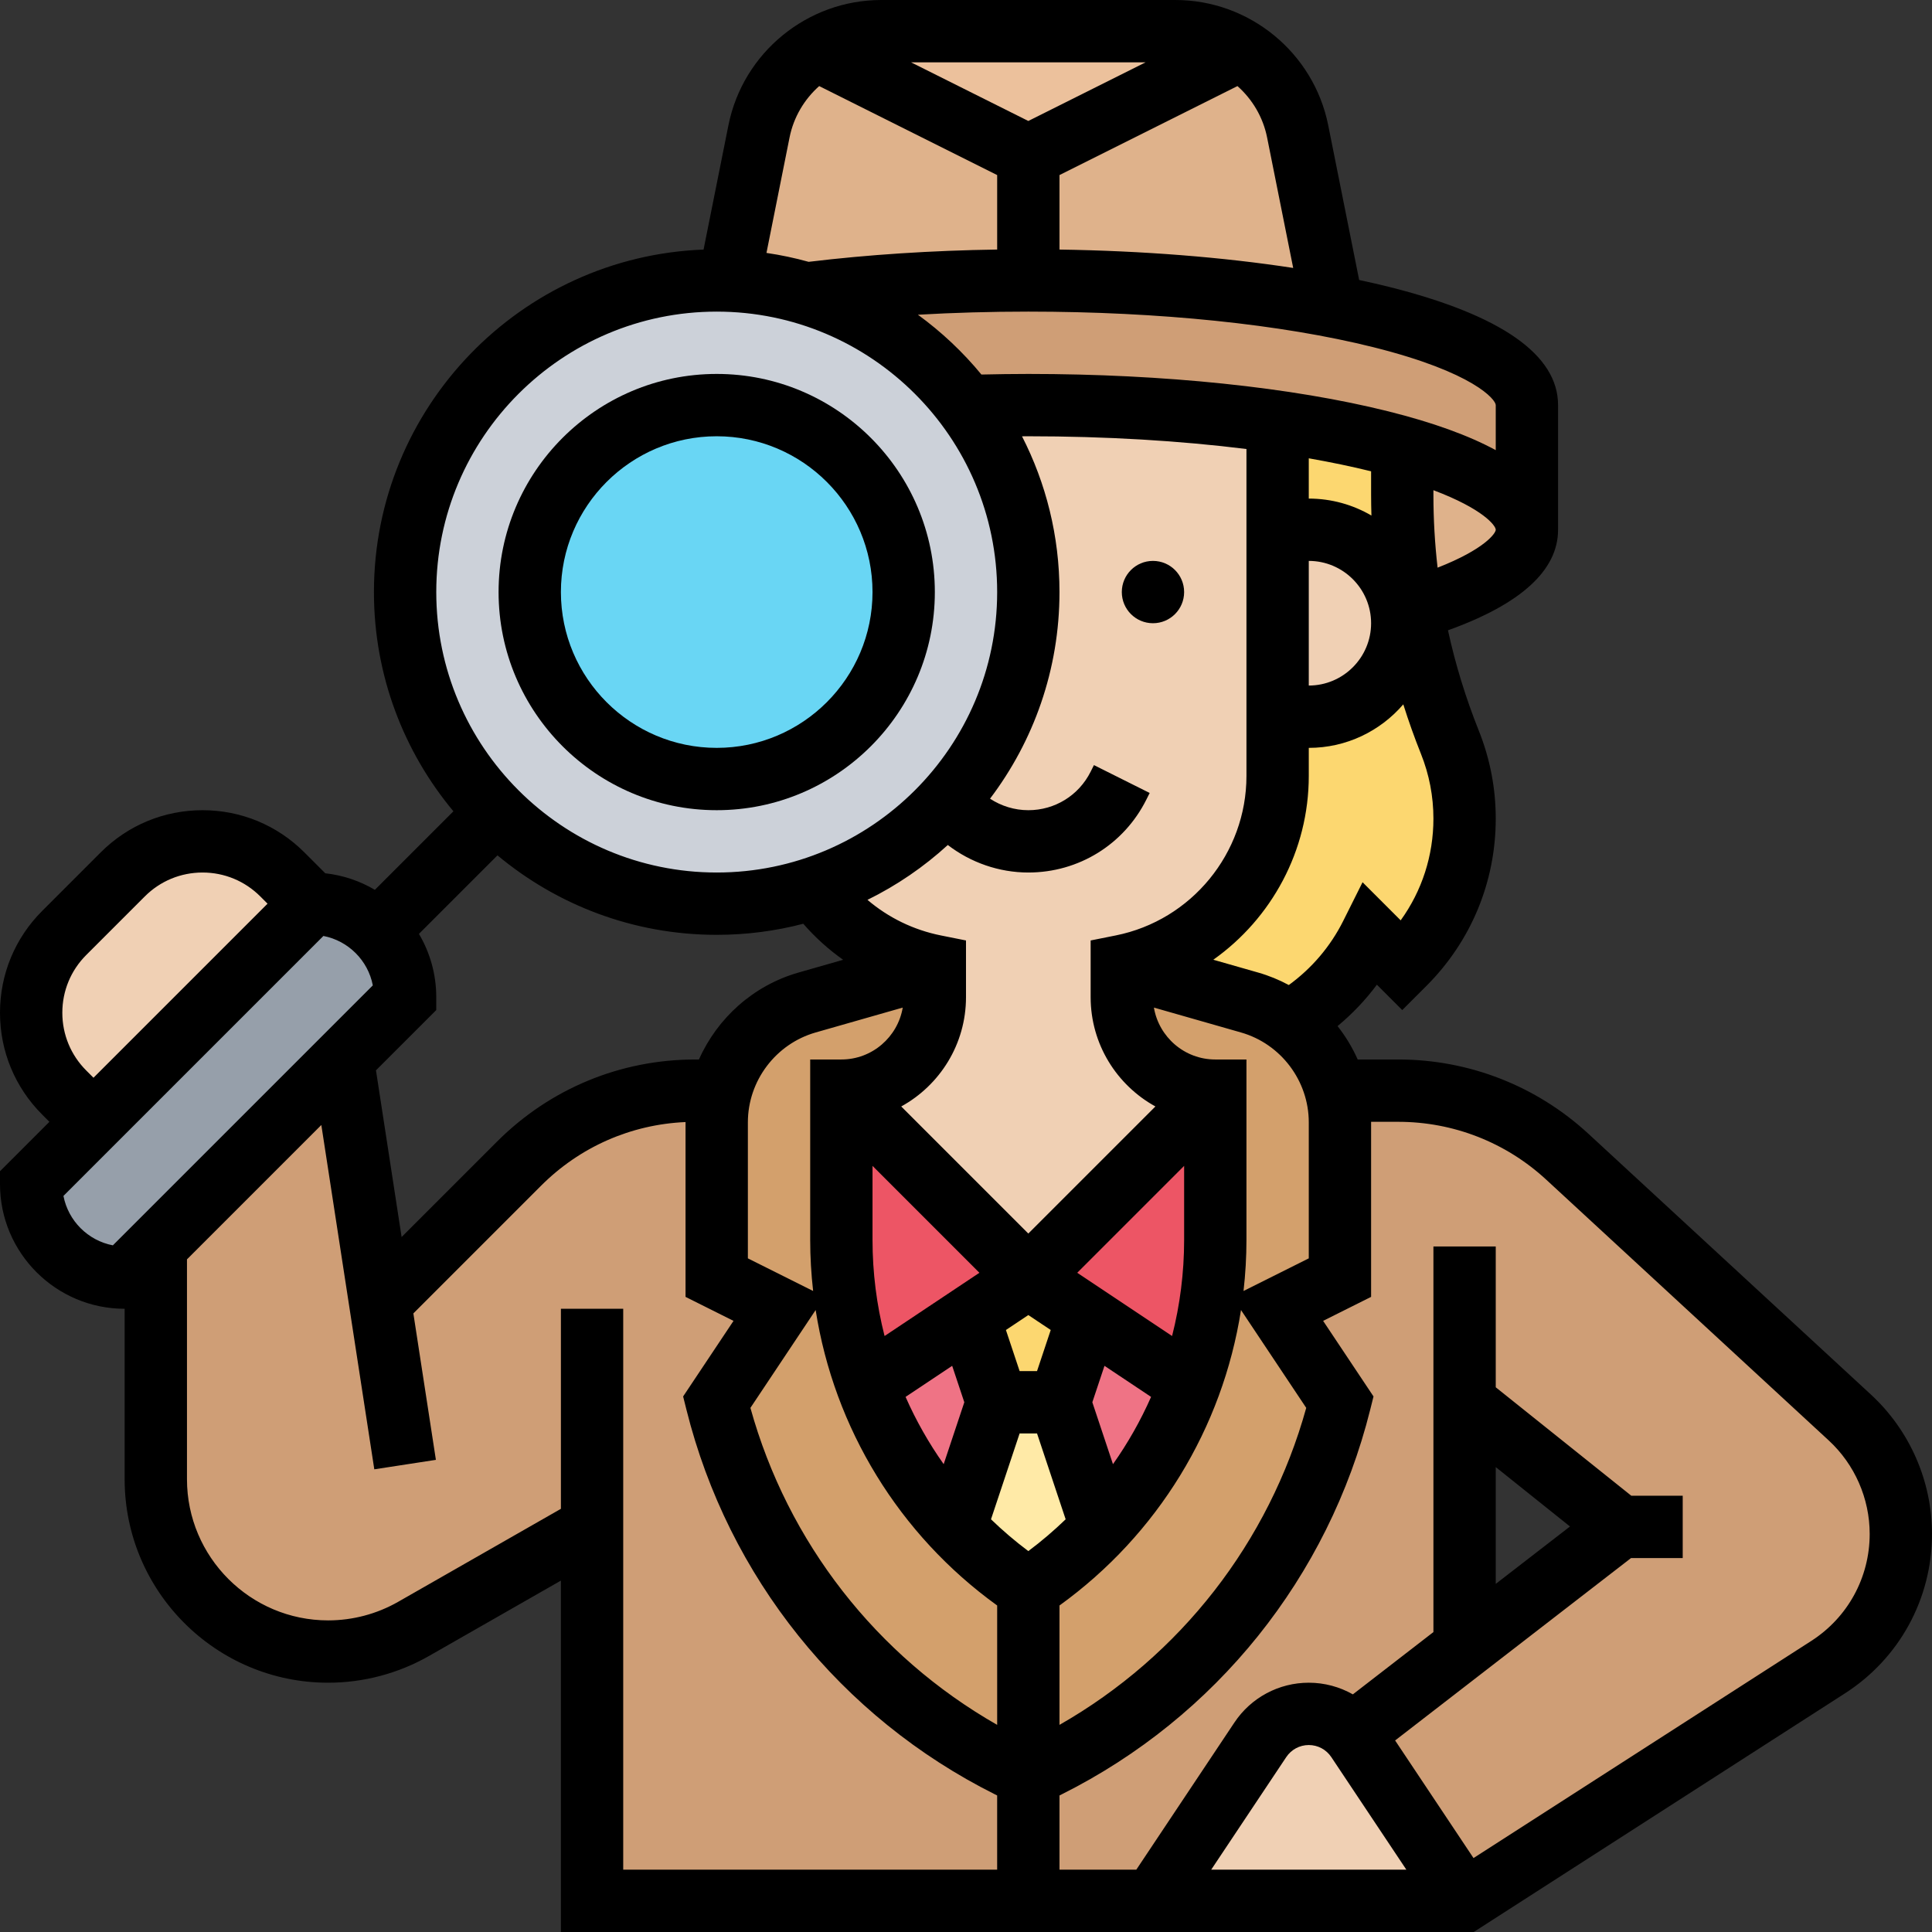 <svg id="Line" enable-background="new 0 0 496 496" height="512" viewBox="0 0 496 496" width="512" xmlns="http://www.w3.org/2000/svg"><rect x="0" y="0" width="496" height="496" fill="#333333" stroke="none"/><g><g><g><path d="m272 360 10.72 32.17c-5.55 5.91-11.82 11.23-18.72 15.83-6.9-4.6-13.16-9.92-18.72-15.83l10.72-32.17z" fill="#ffeaa7"/></g><g><path d="m279.27 338.18-7.27 21.82h-16l-7.27-21.82 15.27-10.18z" fill="#fcd770"/></g><g><path d="m279.27 338.18 26.09 17.39c-1.72 4.68-3.76 9.22-6.11 13.6-4.45 8.33-10 16.07-16.53 23l-10.72-32.17z" fill="#ef7385"/></g><g><path d="m248.73 338.18 7.27 21.82-10.72 32.17c-9.96-10.58-17.64-23.04-22.64-36.6z" fill="#ef7385"/></g><g><path d="m312 280v38.31c0 12.9-2.31 25.49-6.64 37.26l-26.09-17.39-15.27-10.18z" fill="#ed5565"/></g><g><path d="m264 328-15.27 10.18-26.09 17.39c-4.33-11.77-6.64-24.36-6.64-37.26v-38.31z" fill="#ed5565"/></g><g><path d="m484.59 377.49c-2.23-5.09-5.5-9.71-9.67-13.56l-72.53-66.96c-11.83-10.91-27.32-16.97-43.41-16.97h-16.03-.01c.7 2.61 1.06 5.34 1.06 8.14v39.86l-16 8 16 24c-5.08 20.31-14.47 39-27.27 54.96s-29.01 29.18-47.74 38.54l-4.99 2.5-4.99-2.5c-18.73-9.36-34.94-22.58-47.74-38.54s-22.19-34.65-27.27-54.96l16-24-16-8v-39.86c0-2.8.36-5.53 1.06-8.14h-.01-6.54c-16.97 0-33.25 6.74-45.26 18.75l-35.65 35.65-9.6-62.4-48 48v59.75c0 24.44 19.81 44.25 44.25 44.25 3.85 0 7.67-.5 11.36-1.48s7.25-2.44 10.59-4.35l45.8-26.17v96h112 32l27.56-41.34c1.38-2.08 3.24-3.74 5.38-4.89s4.56-1.77 7.06-1.77c4.35 0 8.45 1.89 11.27 5.13.42.48.81.99 1.17 1.53l27.56 41.34 93.33-60c11.64-7.48 18.67-20.36 18.67-34.2 0-5.68-1.18-11.22-3.41-16.31zm-108.59 45.43v-62.92l40 32z" fill="#cf9e76"/></g><g><path d="m344 288.14v39.86l-16 8 16 24c-5.08 20.31-14.47 39-27.27 54.96s-29.01 29.18-47.74 38.54l-4.99 2.5v-48c6.9-4.6 13.17-9.92 18.72-15.83 6.53-6.93 12.08-14.67 16.53-23 2.35-4.38 4.39-8.92 6.11-13.6 4.33-11.77 6.64-24.36 6.64-37.26v-38.31c-13.25 0-24-10.75-24-24v-8l32.79 9.37c3.75 1.07 7.19 2.79 10.2 5.01 5.85 4.31 10.1 10.53 11.95 17.62.7 2.61 1.06 5.34 1.06 8.14z" fill="#d3a06c"/></g><g><path d="m264 408v48l-4.99-2.5c-18.73-9.36-34.94-22.58-47.74-38.54s-22.19-34.65-27.27-54.96l16-24-16-8v-39.86c0-2.8.36-5.53 1.06-8.14 2.81-10.74 11.1-19.48 22.15-22.63l32.79-9.37v8c0 13.25-10.75 24-24 24v38.31c0 12.9 2.31 25.49 6.64 37.26 5 13.56 12.68 26.02 22.64 36.6 5.56 5.91 11.82 11.23 18.72 15.83z" fill="#d3a06c"/></g><g><path d="m392 136c0 7.76-11.06 14.88-29.46 20.43-.06-.34-.12-.68-.18-1.02-1.56-9.34-2.36-18.82-2.36-28.34v-12.23c19.91 5.63 32 13.04 32 21.16z" fill="#dfb28b"/></g><g><path d="m333.14 33.72 8.99 44.93c-21.62-4.17-48.72-6.65-78.13-6.65-20.49 0-39.86 1.2-57.04 3.34v.01c-6.3-1.89-12.92-3.02-19.77-3.28v-.01l7.67-38.34c1.8-8.98 7.25-16.45 14.62-20.98l54.52 27.26 54.52-27.26c7.37 4.53 12.82 12 14.62 20.98z" fill="#dfb28b"/></g><g><path d="m392 104v32c0-8.12-12.09-15.53-32-21.16v-.01c-9.15-2.59-19.95-4.81-32-6.55-18.83-2.72-40.69-4.28-64-4.28-5.35 0-10.63.08-15.81.24-10.16-13.62-24.55-23.91-41.23-28.89v-.01c17.18-2.14 36.55-3.34 57.04-3.34 29.41 0 56.51 2.48 78.13 6.65 30.33 5.85 49.87 15.03 49.87 25.35z" fill="#cf9e76"/></g><g><path d="m318.52 12.74-54.52 27.26-54.52-27.26c4.9-3.02 10.65-4.74 16.75-4.74h75.54c6.1 0 11.85 1.72 16.75 4.74z" fill="#ecc19c"/></g><g><path d="m362.54 156.43c2.03 11.66 5.27 23.1 9.69 34.14 1.25 3.11 2.19 6.33 2.82 9.61s.95 6.62.95 9.98c0 6.99-1.39 13.84-4.02 20.18-2.62 6.34-6.48 12.16-11.43 17.11l-.55.55-8-8c-2.34 4.68-5.34 8.97-8.88 12.74s-7.62 7.02-12.13 9.64c-3.01-2.22-6.45-3.94-10.2-5.01l-32.79-9.37c11.63-2.32 21.63-8.59 28.72-17.24 7.1-8.66 11.28-19.69 11.28-31.55v-15.21h8c13.25 0 24-10.75 24-24l-.36-4.11 2.72-.48c.06.34.12.68.18 1.02z" fill="#fcd770"/></g><g><path d="m362.36 155.41-2.72.48c-.85-4.98-3.25-9.43-6.67-12.86-4.35-4.34-10.35-7.03-16.97-7.03h-8v-27.72c12.05 1.74 22.85 3.96 32 6.55v.01 12.23c0 9.52.8 19 2.36 28.34z" fill="#fcd770"/></g><g><path d="m348.44 446.66 27.56 41.34h-80l27.56-41.34c1.38-2.08 3.24-3.74 5.38-4.89s4.56-1.77 7.06-1.77c4.35 0 8.45 1.89 11.27 5.13.42.48.81.99 1.17 1.53z" fill="#f0d0b4"/></g><g><path d="m359.64 155.89.36 4.11c0 13.25-10.75 24-24 24h-8v-48h8c6.62 0 12.62 2.69 16.97 7.03 3.42 3.43 5.82 7.88 6.67 12.86z" fill="#f0d0b4"/></g><g><path d="m243.32 205.68c12.85-14.19 20.68-33.02 20.68-53.68 0-17.9-5.88-34.43-15.81-47.76 5.18-.16 10.46-.24 15.81-.24 23.31 0 45.17 1.56 64 4.28v27.72 48 15.21c0 11.86-4.18 22.89-11.28 31.55-7.09 8.65-17.09 14.92-28.72 17.24v8c0 13.25 10.75 24 24 24l-48 48-48-48c13.25 0 24-10.75 24-24v-8c-12.84-2.57-23.7-9.95-30.85-20.03 13.27-4.39 24.99-12.16 34.17-22.29z" fill="#f0d0b4"/></g><g><path d="m80 232-56 56-7.51-7.51c-2.72-2.72-4.84-5.92-6.29-9.41-1.44-3.48-2.2-7.24-2.2-11.08 0-7.68 3.05-15.05 8.49-20.49l15.02-15.02c2.72-2.72 5.92-4.84 9.41-6.29 3.48-1.44 7.24-2.2 11.08-2.2 7.68 0 15.05 3.05 20.49 8.49z" fill="#f0d0b4"/></g><g><path d="m104 256-16 16-48 48-8 8c-6.62 0-12.62-2.69-16.97-7.03-4.34-4.35-7.03-10.35-7.03-16.97l16-16 56-56c6.62 0 12.62 2.69 16.97 7.03 4.34 4.35 7.03 10.35 7.03 16.97z" fill="#969faa"/></g><g><path d="m243.32 205.68c-9.18 10.13-20.9 17.9-34.17 22.29-7.91 2.61-16.36 4.03-25.15 4.03-22.09 0-42.09-8.96-56.57-23.43-14.47-14.48-23.43-34.48-23.43-56.57 0-44.18 35.82-80 80-80 1.07 0 2.13.02 3.19.07 6.85.26 13.47 1.39 19.77 3.28 16.68 4.98 31.07 15.27 41.23 28.89 9.93 13.33 15.81 29.86 15.81 47.76 0 20.66-7.83 39.49-20.68 53.68z" fill="#ccd1d9"/></g><g><circle cx="184" cy="152" fill="#69d6f4" r="48"/></g></g><g><path d="m184 208c30.878 0 56-25.122 56-56s-25.122-56-56-56-56 25.122-56 56 25.122 56 56 56zm0-96c22.056 0 40 17.944 40 40s-17.944 40-40 40-40-17.944-40-40 17.944-40 40-40z"/><circle cx="296" cy="152" r="8"/><path d="m480.345 358.047-72.532-66.953c-13.338-12.313-30.682-19.094-48.836-19.094h-10.416c-1.363-3.067-3.104-5.945-5.169-8.571 3.776-3.133 7.17-6.691 10.095-10.629l6.513 6.513 6.211-6.211c11.472-11.471 17.789-26.723 17.789-42.946 0-7.761-1.461-15.35-4.344-22.557-3.366-8.415-6.008-17.025-7.921-25.783 18.76-6.744 28.265-15.411 28.265-25.816v-32c0-12.94-14.652-23.164-43.55-30.389-2.423-.606-4.944-1.177-7.514-1.729l-7.945-39.728c-3.728-18.631-20.224-32.154-39.225-32.154h-75.532c-19.001 0-35.497 13.523-39.224 32.155l-6.383 31.916c-46.966 1.779-84.627 40.535-84.627 87.929 0 21.387 7.672 41.015 20.405 56.281l-20.163 20.163c-3.811-2.255-8.125-3.743-12.732-4.248l-5.368-5.368c-6.983-6.982-16.267-10.828-26.142-10.828s-19.159 3.846-26.142 10.829l-15.029 15.029c-6.983 6.983-10.829 16.267-10.829 26.142s3.846 19.159 10.829 26.142l1.858 1.858-12.687 12.687v3.313c0 17.645 14.355 32 32 32v43.751c0 28.81 23.439 52.249 52.249 52.249 9.077 0 18.041-2.38 25.923-6.884l33.828-19.331v90.215h234.35l95.304-61.267c13.992-8.995 22.346-24.296 22.346-40.931 0-13.54-5.706-26.572-15.655-35.755zm-300.907-86.047h-.929c-19.232 0-37.313 7.489-50.912 21.088l-24.492 24.492-6.583-42.79 15.478-15.477v-3.313c0-5.926-1.625-11.477-4.444-16.242l20.163-20.163c15.266 12.733 34.894 20.405 56.281 20.405 7.675 0 15.123-.99 22.226-2.845 3.05 3.506 6.485 6.605 10.233 9.251l-11.447 3.271c-11.624 3.32-20.856 11.707-25.574 22.323zm63.891-55.066c5.872 4.508 13.15 7.066 20.671 7.066 12.919 0 24.534-7.178 30.31-18.732l.845-1.689-14.31-7.157-.845 1.69c-3.05 6.1-9.181 9.889-16 9.889-3.52 0-6.941-1.059-9.832-2.956 11.185-14.761 17.832-33.14 17.832-53.045 0-14.389-3.472-27.983-9.622-39.988.541-.001 1.082-.012 1.622-.012 19.8 0 38.853 1.138 56 3.274v83.934c0 19.836-14.118 37.057-33.569 40.947l-6.431 1.286v14.559c0 12.077 6.725 22.612 16.628 28.059l-32.628 32.628-32.628-32.627c9.903-5.448 16.628-15.983 16.628-28.06v-14.559l-6.431-1.286c-7.049-1.41-13.505-4.572-18.864-9.138 7.543-3.71 14.482-8.466 20.624-14.083zm108.757-84.58c-4.73-2.762-10.224-4.354-16.086-4.354v-10.34c5.643.992 11.001 2.104 16 3.338v6.076c0 1.764.035 3.523.086 5.28zm-16.086 11.646c8.822 0 16 7.178 16 16s-7.178 16-16 16zm-72 254.209c-3.387-2.532-6.58-5.264-9.583-8.163l7.349-22.046h4.468l7.349 22.047c-3.003 2.899-6.196 5.63-9.583 8.162zm-12.557-71.452-24.35 16.233c-2.027-7.967-3.093-16.245-3.093-24.679v-18.998zm14.791 25.243h-4.468l-3.517-10.551 5.751-3.834 5.751 3.834zm-21.784-1.352 3.117 9.352-5.298 15.894c-3.832-5.42-7.107-11.205-9.783-17.271zm41.281 25.247-5.298-15.895 3.117-9.352 11.964 7.976c-2.676 6.065-5.951 11.851-9.783 17.271zm18.269-57.584c0 8.434-1.067 16.712-3.093 24.679l-24.35-16.233 27.443-27.444zm-112-30.173c0-10.659 7.158-20.148 17.407-23.077l22.351-6.386c-1.279 7.551-7.849 13.325-15.758 13.325h-8v46.311c0 4.417.262 8.794.752 13.121l-16.752-8.376zm17.4 48.184c4.749 30.328 21.378 57.649 46.6 75.852v30.649c-31.007-17.693-53.773-46.871-63.347-81.381zm62.6 75.852c25.222-18.203 41.851-45.523 46.6-75.852l16.747 25.12c-9.574 34.51-32.339 63.688-63.347 81.381zm47.248-80.742c.49-4.327.752-8.705.752-13.121v-46.311h-8c-7.909 0-14.479-5.774-15.758-13.325l22.351 6.386c10.249 2.928 17.407 12.418 17.407 23.077v34.918zm40.345-95.153-9.785-9.785-4.964 9.928c-3.286 6.572-8.08 12.178-13.971 16.464-2.474-1.332-5.11-2.417-7.885-3.21l-11.498-3.285c14.949-10.58 24.51-27.992 24.51-47.183v-7.208c9.696 0 18.391-4.34 24.264-11.173 1.35 4.278 2.858 8.519 4.536 12.714 2.123 5.308 3.2 10.898 3.2 16.615 0 9.509-2.946 18.564-8.407 26.123zm9.477-90.543c-.707-6.169-1.07-12.394-1.07-18.661v-1.23c12.783 4.822 16 9.102 16 10.156 0 .918-2.898 5.018-14.93 9.735zm14.93-41.736v11.566c-6.945-3.774-16.131-7.099-27.55-9.954-24.792-6.198-57.625-9.612-92.45-9.612-4.021 0-8.046.062-12.042.153-4.76-5.781-10.244-10.943-16.308-15.355 9.204-.528 18.672-.798 28.35-.798 33.555 0 65.01 3.244 88.569 9.134 25.838 6.459 31.431 13.475 31.431 14.866zm-120-72.944-30.112-15.056h60.224zm67.999 37.733c-18.083-2.774-38.563-4.397-59.999-4.721v-19.124l45.692-22.846c3.798 3.376 6.557 7.939 7.608 13.195zm-129.299-33.496c1.051-5.256 3.81-9.818 7.608-13.195l45.692 22.846v19.118c-16.89.253-33.124 1.315-48.401 3.156-3.525-.983-7.139-1.75-10.826-2.288zm-18.7 44.707c39.701 0 72 32.299 72 72s-32.299 72-72 72-72-32.299-72-72 32.299-72 72-72zm-161.858 194.829c-3.961-3.961-6.142-9.227-6.142-14.829s2.181-10.868 6.142-14.829l15.029-15.029c3.961-3.961 9.227-6.142 14.829-6.142s10.868 2.181 14.829 6.142l1.858 1.858-44.687 44.687zm6.832 44.884c-6.4-1.23-11.457-6.286-12.687-12.687l66.739-66.739c6.4 1.23 11.457 6.286 12.687 12.687zm115.026 16.287v51.357l-41.766 23.866c-5.469 3.126-11.688 4.777-17.985 4.777-19.988 0-36.249-16.261-36.249-36.249v-56.438l34.494-34.494 13.599 88.397 15.813-2.433-5.784-37.593 32.788-32.788c9.984-9.983 23.074-15.727 37.09-16.341 0 .026-.002.051-.002.077v44.807l12.317 6.158-12.937 19.404.858 3.434c10.735 42.941 39.598 78.922 79.188 98.717l.573.286v19.056h-96v-144zm217.052 144h-50.104l19.271-28.906c1.291-1.937 3.453-3.094 5.781-3.094s4.49 1.157 5.781 3.094zm103.949-58.726-86.709 55.742-20.126-30.19 60.566-46.826h13.268v-16h-13.194l-34.806-27.845v-36.155h-16v98.999l-20.682 15.991c-3.398-1.927-7.28-2.99-11.318-2.99-7.69 0-14.828 3.82-19.094 10.219l-25.187 37.781h-19.719v-19.056l.573-.286c39.59-19.795 68.453-55.776 79.188-98.717l.858-3.434-12.937-19.404 12.318-6.159v-44.807c0-.046-.003-.092-.003-.138h6.98c14.12 0 27.609 5.274 37.983 14.851l72.532 66.953c6.678 6.164 10.508 14.911 10.508 23.999 0 11.165-5.607 21.435-14.999 27.472zm-81.001-44.629 19.06 15.248-19.06 14.736z"/></g></g></svg>